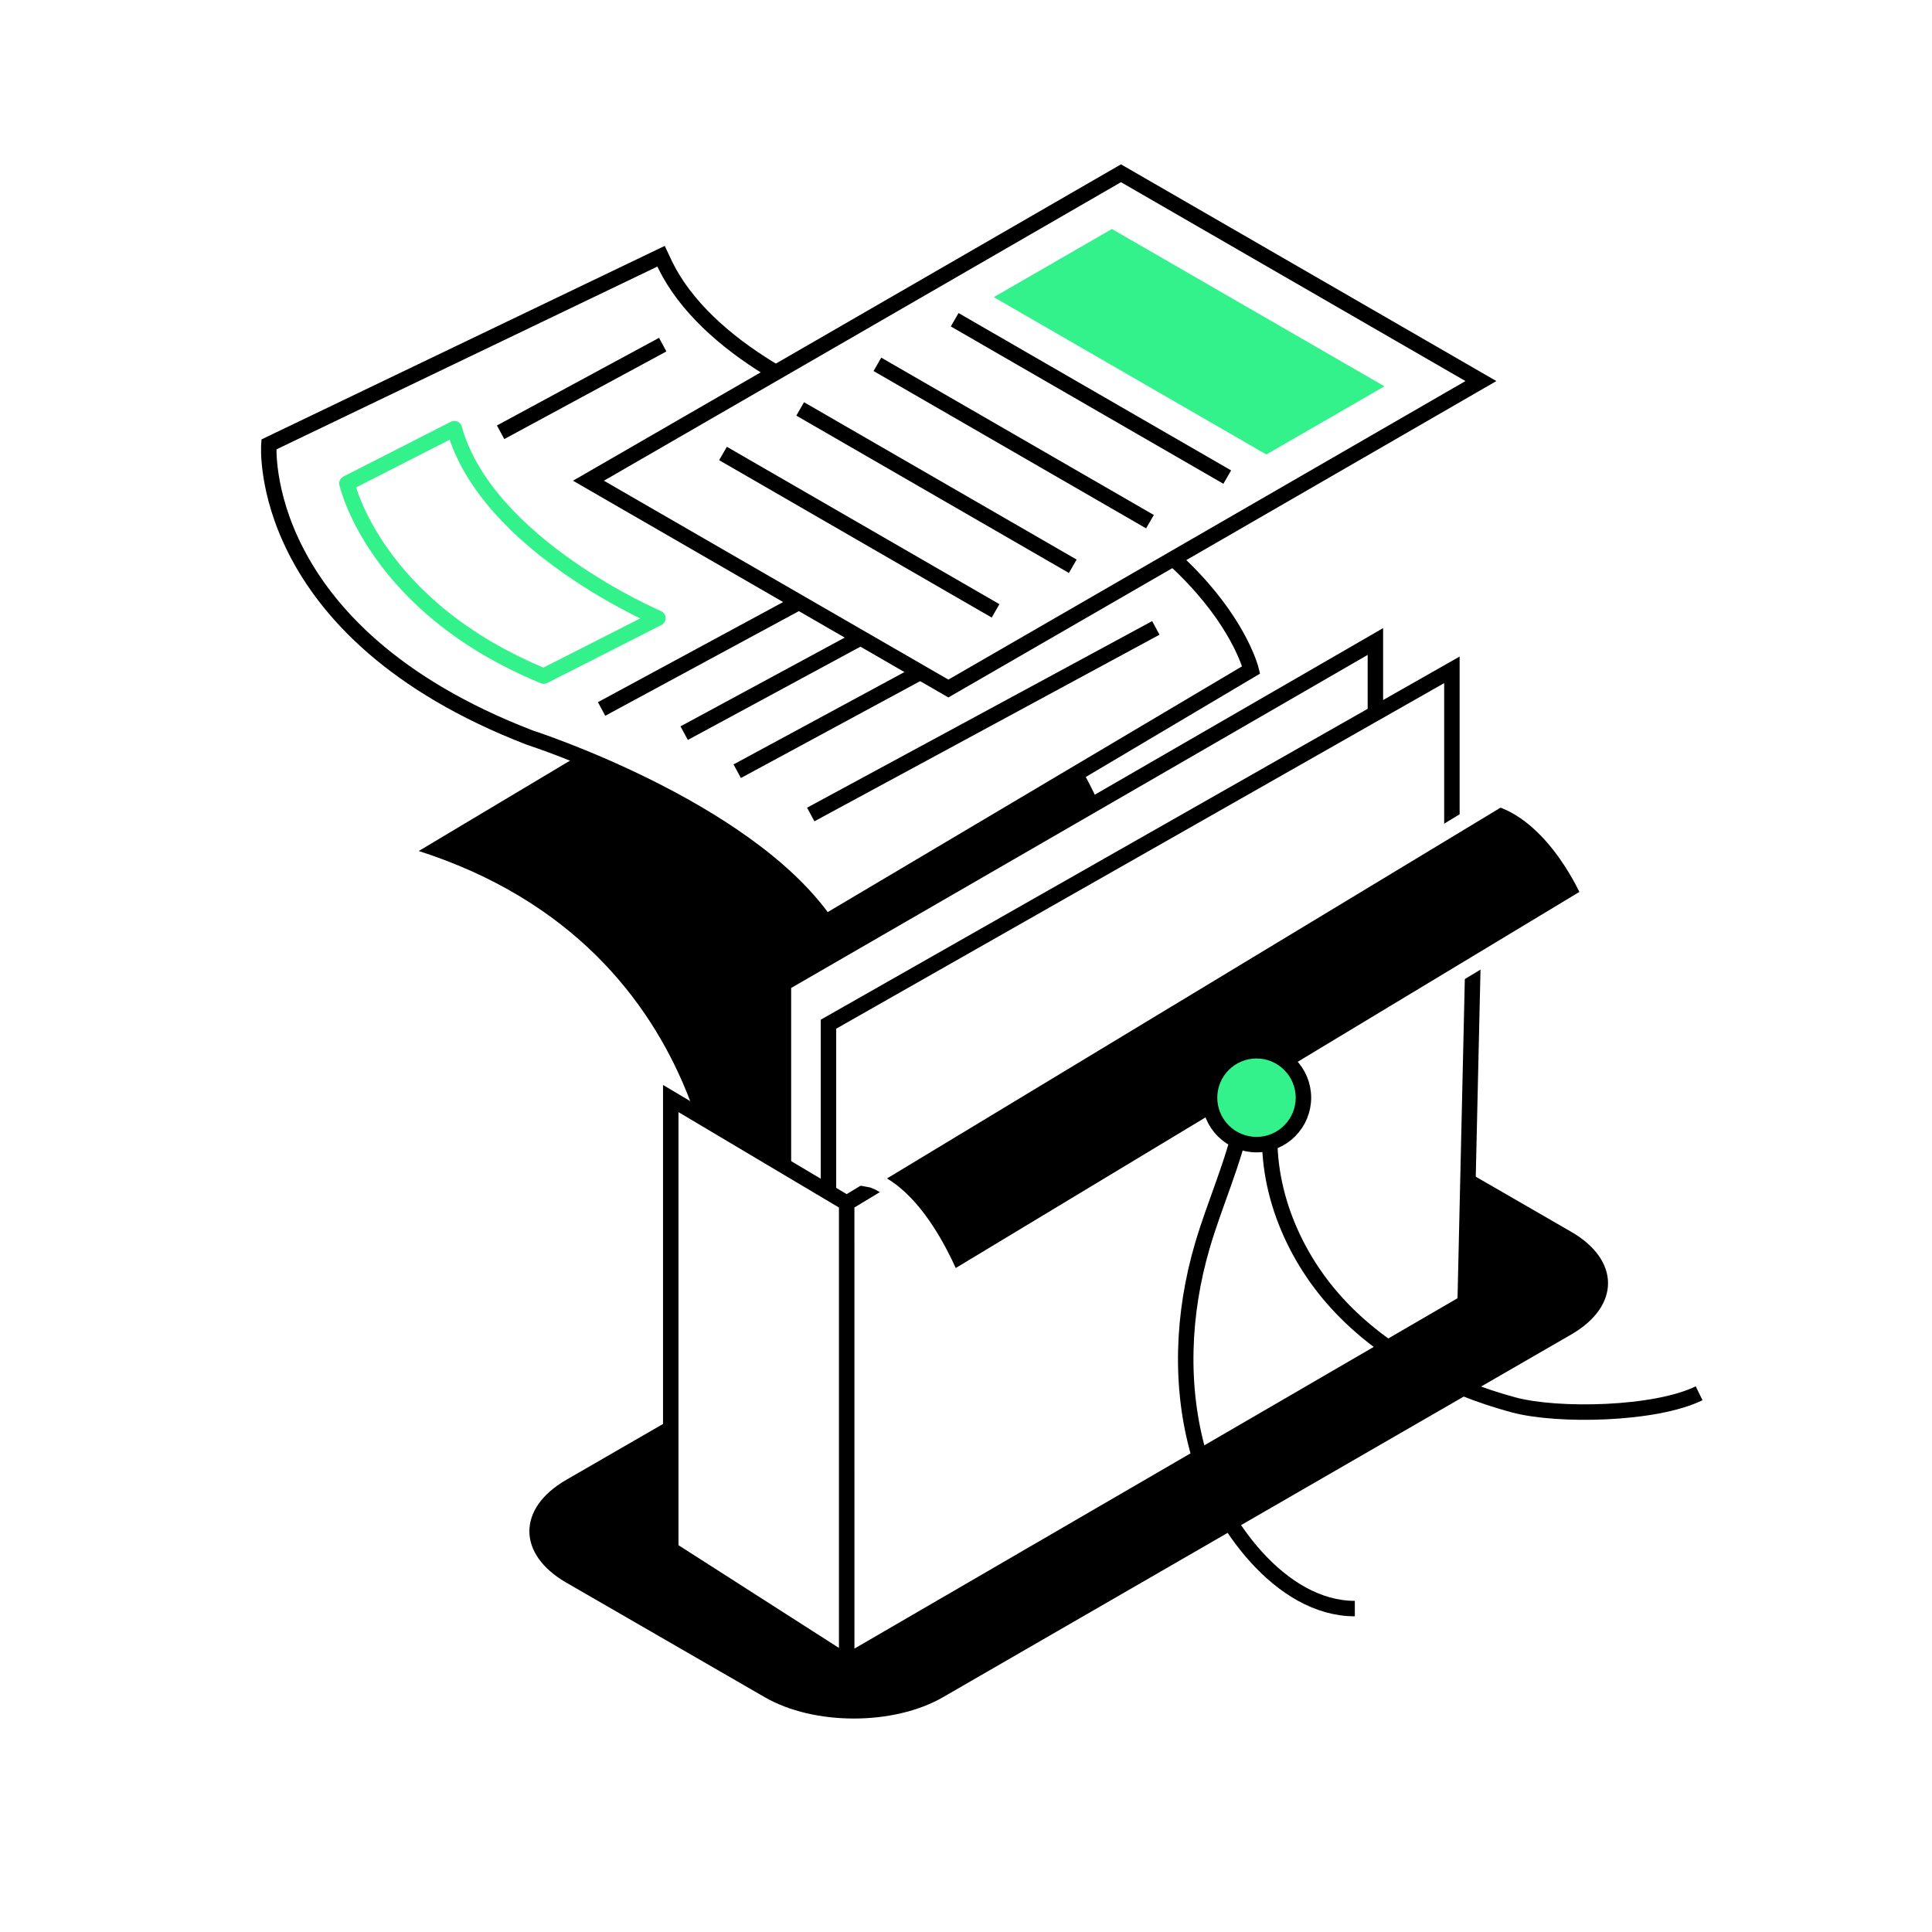<svg width="50" height="50" viewBox="0 0 50 50" fill="none" xmlns="http://www.w3.org/2000/svg">
<g clip-path="url(#clip0_2001_516)">
<g filter="url(#filter0_f_2001_516)">
<path d="M30.914 28.911L14.655 38.298C13.382 39.032 13.382 40.224 14.655 40.958L19.794 43.925C21.066 44.659 23.13 44.659 24.402 43.925L40.661 34.538C41.934 33.804 41.934 32.613 40.661 31.878L35.522 28.911C34.25 28.177 32.187 28.177 30.914 28.911Z" fill="black"/>
</g>
<path d="M17.474 28.349L21.774 25.659V30.862L17.474 28.349Z" fill="black" stroke="white" stroke-width="0.4" stroke-miterlimit="10"/>
<path d="M18.415 32.256C18.415 32.256 18.57 24.439 10.347 22.084L22.104 15.059C22.104 15.059 29.994 17.336 29.367 25.551L18.415 32.256Z" fill="black" stroke="white" stroke-width="0.4" stroke-miterlimit="10"/>
<path d="M6.959 11.502C6.959 11.502 6.588 16.348 13.716 19.091C13.716 19.091 19.292 20.887 21.366 23.87L32.38 17.337C32.38 17.337 31.367 13.121 23.529 11.074C21.246 10.477 18.262 8.983 17.22 6.868C17.181 6.791 17.144 6.712 17.107 6.632L6.959 11.502Z" fill="white" stroke="black" stroke-width="0.4" stroke-miterlimit="10"/>
<path d="M8.979 12.511C8.979 12.511 9.686 15.695 14.073 17.497L17.026 15.997C17.026 15.997 12.599 14.113 11.758 11.094L8.979 12.511H8.98H8.979Z" stroke="#33F28B" stroke-width="0.4" stroke-miterlimit="10" stroke-linejoin="round"/>
<path d="M12.956 11.187L17.151 8.919M15.569 18.348L21.582 15.098M17.706 18.974L23.719 15.724M19.079 19.959L27.182 15.58M20.982 21.079L29.913 16.25" stroke="black" stroke-width="0.4" stroke-miterlimit="10"/>
<path d="M20.275 25.453V38.806L35.595 29.836V16.602L20.275 25.453Z" fill="white" stroke="black" stroke-width="0.4" stroke-miterlimit="10"/>
<path d="M21.441 26.506V39.943L37.575 30.654V17.335L21.441 26.506Z" fill="white" stroke="black" stroke-width="0.4" stroke-miterlimit="10"/>
<path d="M17.359 28.43L21.912 31.137V43.014L17.359 40.099V28.43ZM21.912 31.137L38.202 21.29L37.918 33.715L21.913 43.013L21.912 31.137Z" fill="white"/>
<path d="M21.912 31.137L17.359 28.43V40.099L21.912 43.014V31.137ZM21.912 31.137L38.202 21.29L37.918 33.715L21.913 43.013L21.912 31.137Z" stroke="black" stroke-width="0.4" stroke-miterlimit="10"/>
<path d="M22.523 30.526C22.523 30.526 23.622 30.724 24.643 33.105L41.13 23.162C41.13 23.162 40.305 21.183 38.813 20.681L22.523 30.526Z" fill="black" stroke="white" stroke-width="0.4" stroke-miterlimit="10"/>
<path d="M32.156 28.99C31.92 30.105 31.436 31.151 31.116 32.244C30.603 33.996 30.52 35.892 31.027 37.645C31.535 39.398 33.133 41.63 35.063 41.63M32.895 28.841C32.686 30.607 33.4 32.414 34.601 33.728C35.803 35.042 37.449 35.892 39.167 36.357C40.308 36.665 42.834 36.615 43.973 36.058" stroke="black" stroke-width="0.4" stroke-miterlimit="10"/>
<path d="M32.518 29.623C32.841 29.623 33.15 29.495 33.377 29.267C33.605 29.039 33.733 28.73 33.733 28.408C33.733 28.086 33.605 27.777 33.377 27.549C33.15 27.321 32.841 27.193 32.518 27.193C32.196 27.193 31.887 27.321 31.659 27.549C31.431 27.776 31.303 28.085 31.303 28.408C31.303 28.73 31.431 29.039 31.659 29.267C31.887 29.495 32.196 29.623 32.518 29.623Z" fill="#33F28B" stroke="black" stroke-width="0.4" stroke-miterlimit="10"/>
<path d="M29.011 4.484L38.326 9.862L24.544 17.819L15.229 12.441L29.011 4.484Z" fill="white" stroke="black" stroke-width="0.4"/>
<path d="M24.707 8.275L31.761 12.347" stroke="black" stroke-width="0.4"/>
<path d="M18.711 11.736L25.765 15.809" stroke="black" stroke-width="0.4"/>
<path d="M22.707 9.429L29.761 13.501" stroke="black" stroke-width="0.4"/>
<path d="M20.709 10.583L27.763 14.655" stroke="black" stroke-width="0.4"/>
<path d="M28.776 5.926L35.83 9.998L32.773 11.762L25.719 7.69L28.776 5.926Z" fill="#33F28B"/>
</g>
<defs>
<filter id="filter0_f_2001_516" x="3.701" y="18.36" width="47.915" height="36.115" filterUnits="userSpaceOnUse" color-interpolation-filters="sRGB">
<feFlood flood-opacity="0" result="BackgroundImageFix"/>
<feBlend mode="normal" in="SourceGraphic" in2="BackgroundImageFix" result="shape"/>
<feGaussianBlur stdDeviation="5" result="effect1_foregroundBlur_2001_516"/>
</filter>
<clipPath id="clip0_2001_516">
<rect width="50" height="50" fill="white"/>
</clipPath>
</defs>
</svg>
